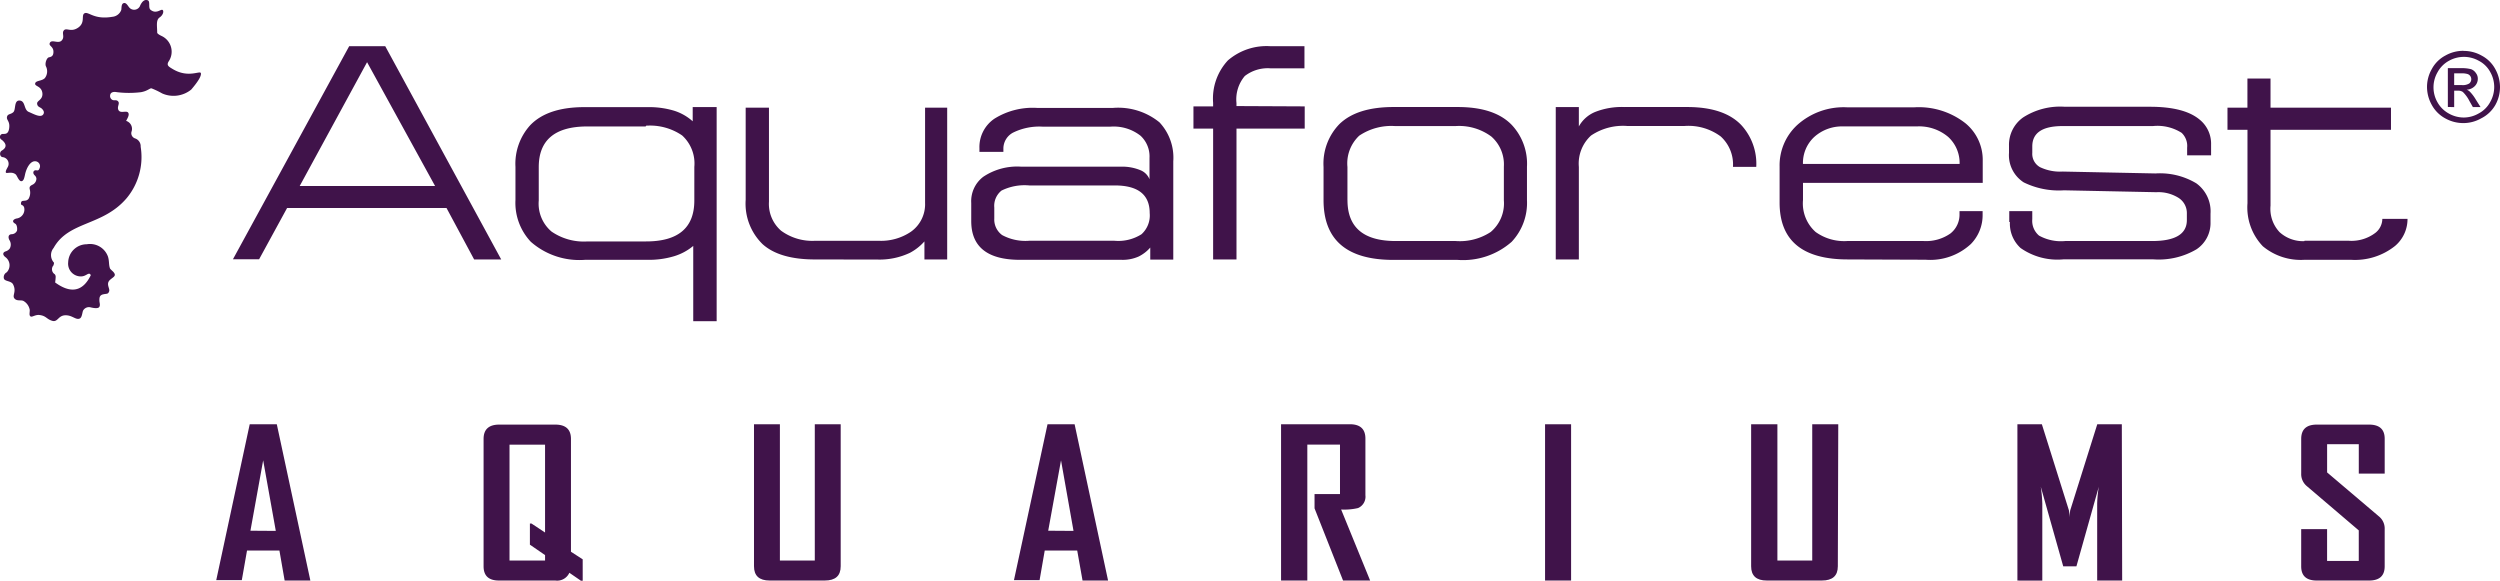 <svg xmlns="http://www.w3.org/2000/svg" width="240.067" height="55.764" viewBox="0 0 240.067 55.764"><defs><style>.a,.b{fill:#40134a;}.b{fill-rule:evenodd;}</style></defs><g transform="translate(-0.037 0.013)"><g transform="translate(0.037 -0.013)"><path class="a" d="M37.011,5.108h3.466L51.612,25.584h-2.6l-2.652-4.939H31.049l-2.686,4.922H25.85Zm1.733,1.508L32.262,18.53h13L38.718,6.616Zm31.308,4.333H72.3V31.511H70.052V24.284a5.2,5.2,0,0,1-1.837.988,8.345,8.345,0,0,1-2.5.347H59.653a7.061,7.061,0,0,1-5.2-1.733,5.451,5.451,0,0,1-1.473-4.012V16.7A5.511,5.511,0,0,1,54.4,12.69c1.118-1.161,2.851-1.733,5.2-1.733h6.066a8.353,8.353,0,0,1,2.5.329A4.835,4.835,0,0,1,70,12.317V10.948Zm-4.567,1.863H59.879c-3.1,0-4.662,1.3-4.662,3.9v3.215a3.509,3.509,0,0,0,1.23,2.981,5.477,5.477,0,0,0,3.466.945H65.52q4.636,0,4.636-3.925V16.7a3.639,3.639,0,0,0-1.17-3.024,5.45,5.45,0,0,0-3.466-.936ZM81.75,25.584q-3.414,0-5.043-1.473a5.442,5.442,0,0,1-1.62-4.255V11.009h2.236v9.029a3.4,3.4,0,0,0,1.17,2.79,5.078,5.078,0,0,0,3.284.962h6.066a5.121,5.121,0,0,0,3.111-.867,3.232,3.232,0,0,0,1.36-2.773V11.009h2.123V25.584H92.252V23.851a4.991,4.991,0,0,1-1.386,1.092,6.82,6.82,0,0,1-3.128.65Zm19.792-8.908h9.532a4.558,4.558,0,0,1,1.924.338,1.568,1.568,0,0,1,.867.867V15.818A2.7,2.7,0,0,0,113,13.7a4.177,4.177,0,0,0-2.912-.867H103.63a5.7,5.7,0,0,0-2.834.555,1.733,1.733,0,0,0-.962,1.508v.355h-2.3v-.355a3.284,3.284,0,0,1,1.447-2.834,6.932,6.932,0,0,1,4.073-1.031h7.314a6.265,6.265,0,0,1,4.454,1.386,4.957,4.957,0,0,1,1.326,3.743V25.6h-2.21V24.44a3.561,3.561,0,0,1-1.126.867,3.77,3.77,0,0,1-1.646.312h-9.731c-3.12,0-4.688-1.239-4.688-3.717V20.168A2.946,2.946,0,0,1,97.9,17.647a5.849,5.849,0,0,1,3.674-.971Zm8.96,1.8h-8.18a5,5,0,0,0-2.669.494,1.88,1.88,0,0,0-.693,1.629v1.057a1.846,1.846,0,0,0,.754,1.586,4.688,4.688,0,0,0,2.6.546h8.18a4.159,4.159,0,0,0,2.6-.624,2.426,2.426,0,0,0,.789-2.036c0-1.776-1.126-2.652-3.362-2.652Zm18.267-7.591v2.132h-6.551V25.584h-2.244V13.019h-1.889V10.888h1.889v-.347a5.381,5.381,0,0,1,1.421-4.073,5.684,5.684,0,0,1,4.1-1.36h3.25V7.231h-3.25a3.6,3.6,0,0,0-2.478.737,3.466,3.466,0,0,0-.8,2.6v.286Zm8.535.061h6.161q3.544,0,5.2,1.733a5.451,5.451,0,0,1,1.447,4.012v3.189a5.451,5.451,0,0,1-1.473,4.012,7.061,7.061,0,0,1-5.2,1.733h-6.161q-6.69,0-6.7-5.728V16.7a5.442,5.442,0,0,1,1.534-4.125c1.126-1.083,2.842-1.629,5.2-1.629Zm-4.428,8.943q0,3.925,4.636,3.925h5.754a5.4,5.4,0,0,0,3.362-.867,3.579,3.579,0,0,0,1.265-3.033V16.676a3.561,3.561,0,0,0-1.2-2.894,5.2,5.2,0,0,0-3.466-1.005h-5.754a5.511,5.511,0,0,0-3.466.919,3.648,3.648,0,0,0-1.135,3.007v3.189Zm26.646-8.943h5.97q3.548,0,5.2,1.733a5.485,5.485,0,0,1,1.438,4.012h-2.236a3.631,3.631,0,0,0-1.178-2.92,5.2,5.2,0,0,0-3.466-1.005h-5.52a5.476,5.476,0,0,0-3.466.919,3.648,3.648,0,0,0-1.17,3.016v8.882h-2.218V10.948h2.218v1.863a3.163,3.163,0,0,1,1.551-1.386,6.993,6.993,0,0,1,2.868-.477Zm21.4,14.636q-6.551,0-6.551-5.459V16.659a5.268,5.268,0,0,1,1.655-3.951,6.655,6.655,0,0,1,4.835-1.733H187.3a7.262,7.262,0,0,1,4.922,1.534,4.549,4.549,0,0,1,1.655,3.6v2.123H176.618v1.646a3.665,3.665,0,0,0,1.213,3.068,4.705,4.705,0,0,0,3.05.867h7.3a4.081,4.081,0,0,0,2.6-.728,2.3,2.3,0,0,0,.867-1.846v-.295h2.218v.295a3.951,3.951,0,0,1-1.126,2.86A5.736,5.736,0,0,1,188.4,25.61Zm6.612-12.773h-7.028a3.986,3.986,0,0,0-2.8,1.005,3.4,3.4,0,0,0-1.092,2.6h15.043a3.388,3.388,0,0,0-1.1-2.6,4.333,4.333,0,0,0-3.024-1.005Zm8.891,9.177v-1.04h2.21v.771a1.854,1.854,0,0,0,.65,1.577,4.333,4.333,0,0,0,2.513.52h8.345q3.336,0,3.336-2.01v-.615a1.733,1.733,0,0,0-.78-1.508,3.631,3.631,0,0,0-2.14-.555l-8.882-.182a7.643,7.643,0,0,1-3.865-.763A3.1,3.1,0,0,1,196.4,15.35v-.685a3.215,3.215,0,0,1,1.36-2.721,6.56,6.56,0,0,1,4-1.023h8.171q3.276,0,4.749,1.213a2.972,2.972,0,0,1,1.126,2.418v1.031h-2.3v-.737a1.733,1.733,0,0,0-.529-1.421,4.333,4.333,0,0,0-2.764-.65h-8.665q-2.912,0-2.912,1.95v.624a1.464,1.464,0,0,0,.737,1.369,4.445,4.445,0,0,0,2.184.425l8.908.182a6.776,6.776,0,0,1,3.917.945,3.319,3.319,0,0,1,1.369,2.92v.823a3.024,3.024,0,0,1-1.352,2.6,7.158,7.158,0,0,1-4.125.962h-8.665a6.158,6.158,0,0,1-4.1-1.092,3.18,3.18,0,0,1-1.022-2.5Zm28.362,1.8H229a3.787,3.787,0,0,0,2.6-.771,1.733,1.733,0,0,0,.65-1.326h2.418a3.38,3.38,0,0,1-1.2,2.6,6.161,6.161,0,0,1-4.255,1.326h-4.419a5.684,5.684,0,0,1-4.021-1.3,5.4,5.4,0,0,1-1.473-4.125V13.132H217.38V11.009h1.915V8.21h2.218v2.8h11.568v2.123H221.513V20.42a3.267,3.267,0,0,0,.867,2.539,3.345,3.345,0,0,0,2.374.867Z" transform="translate(-3.482 -0.669)"/><path class="a" d="M272.508,5.629a3.466,3.466,0,0,1,1.733.451,3.137,3.137,0,0,1,1.3,1.282A3.58,3.58,0,0,1,276,9.095a3.535,3.535,0,0,1-.451,1.733A3.224,3.224,0,0,1,274.2,12.1a3.466,3.466,0,0,1-1.733.459,3.544,3.544,0,0,1-1.733-.459,3.206,3.206,0,0,1-1.283-1.282,3.543,3.543,0,0,1-.459-1.733,3.466,3.466,0,0,1,.468-1.733,3.137,3.137,0,0,1,1.3-1.282,3.466,3.466,0,0,1,1.733-.451Zm0,.572a2.937,2.937,0,0,0-1.421.381A2.729,2.729,0,0,0,270,7.682a2.894,2.894,0,0,0,0,2.886,2.764,2.764,0,0,0,1.074,1.066,2.92,2.92,0,0,0,1.438.39,2.868,2.868,0,0,0,1.438-.39,2.652,2.652,0,0,0,1.109-1.1,2.894,2.894,0,0,0,0-2.886,2.6,2.6,0,0,0-1.083-1.066A2.937,2.937,0,0,0,272.56,6.2Zm-1.516,4.809V7.284h1.283a3.518,3.518,0,0,1,.953.1.97.97,0,0,1,.459.373.867.867,0,0,1,.182.546.988.988,0,0,1-.295.711,1.178,1.178,0,0,1-.771.338.918.918,0,0,1,.312.2,3.883,3.883,0,0,1,.555.737l.459.728h-.737l-.329-.581a3.3,3.3,0,0,0-.633-.867.771.771,0,0,0-.485-.121H271.6v1.577Zm.607-2.1h.737a1.179,1.179,0,0,0,.711-.156.529.529,0,0,0,.1-.711.511.511,0,0,0-.251-.191,1.811,1.811,0,0,0-.6-.069H271.6Z" transform="translate(-35.933 -0.739)"/><path class="b" d="M16.625,6.619c-.39-.234-.607-.347-.407-.711A1.664,1.664,0,0,0,15.6,3.464c-.147-.069-.468-.225-.468-.347,0-.615-.139-1.2.234-1.456s.425-.667.26-.728-.607.425-1.126,0c-.26-.191,0-.815-.277-.919S13.7.094,13.505.5a.618.618,0,0,1-1.023.243c-.156-.156-.3-.52-.555-.459s-.208.459-.243.65a1,1,0,0,1-.867.667c-1.733.3-2.262-.511-2.643-.347s.087.867-.607,1.369-1.135,0-1.386.269.113.633-.225.988-1.014-.191-1.152.277c-.069.243.347.3.364.763s-.217.529-.433.572-.4.572-.295.849a1.066,1.066,0,0,1-.1,1.152c-.312.3-.867.208-.927.511s.667.225.7,1.005c0,.6-.546.633-.511.945s.295.321.442.459.277.329.165.529c-.225.407-.919,0-1.412-.208S2.5,9.686,1.929,9.643s-.355.867-.607,1.109-.555.147-.615.468.312.4.208,1.1-.537.468-.711.546a.3.3,0,0,0,0,.546c.468.381.511.737,0,1.04-.243.147-.2.581.078.624a.641.641,0,0,1,.485.979c-.069.139-.217.364-.165.5s.563-.139.945.182c.121.1.295.65.529.65s.295-.329.355-.589c.13-.667.511-1.352.988-1.326a.477.477,0,0,1,.4.711c-.1.286-.286.1-.451.173s-.182.3,0,.468a.485.485,0,0,1,.165.3.65.65,0,0,1-.407.615c-.234.121-.286.225-.225.459a1.187,1.187,0,0,1-.113.867c-.26.355-.667.052-.728.381s.173.13.295.459a.867.867,0,0,1-.737,1.066c-.3.069-.494.295-.113.5.165.1.208.459.165.667a.572.572,0,0,1-.485.338c-.312,0-.407.243-.251.555a.789.789,0,0,1,.043.815.754.754,0,0,1-.39.277c-.26.078-.347.3-.043.546a.979.979,0,0,1,.406.7.979.979,0,0,1-.267.768.529.529,0,0,0-.269.607c.1.277.667.2.867.529.381.719-.1,1.075.139,1.369s.624.121.867.243a1.23,1.23,0,0,1,.607.867c0,.295-.078.5.069.615s.451-.182.867-.13c.65.078.667.39,1.213.555s.563-.5,1.248-.529,1.014.477,1.4.312c.217-.1.234-.5.312-.737a.641.641,0,0,1,.763-.329c.26.061.711.139.815-.061s0-.381,0-.615,0-.5.364-.581.468,0,.572-.286-.355-.719.1-1.118c.3-.269.65-.364.3-.754-.043-.052-.3-.269-.321-.338-.13-.381-.052-.676-.191-1.126a1.828,1.828,0,0,0-2.036-1.187,1.785,1.785,0,0,0-1.785,1.733A1.222,1.222,0,0,0,7.8,26.531c.477,0,.659-.338.867-.243a.286.286,0,0,1,.087.13c-.529,1.092-1.516,2.088-3.423.693a4.965,4.965,0,0,0,.052-.529.381.381,0,0,0-.087-.26.563.563,0,0,1-.113-.867c0-.078.087-.234,0-.286a1.074,1.074,0,0,1,0-1.369c1.447-2.6,4.688-2.08,6.993-4.757a6.17,6.17,0,0,0,1.369-4.965.789.789,0,0,0-.537-.8.529.529,0,0,1-.347-.633.8.8,0,0,0-.511-1.049c.13-.26.364-.615.173-.815s-.789.156-.936-.286c-.1-.295.165-.563,0-.763s-.381-.069-.546-.147a.416.416,0,0,1-.234-.373c0-.373.312-.442.667-.373a9.532,9.532,0,0,0,2.3,0c.65-.113.867-.416,1.023-.364a7.8,7.8,0,0,1,1.014.485,2.7,2.7,0,0,0,2.79-.373c.563-.659.988-1.265.927-1.568S18.141,7.528,16.625,6.619Z" transform="translate(-0.037 0.013)"/><path class="a" d="M33.038,62.008h-2.47l-.5-2.877H26.955l-.5,2.842H24L27.215,47h2.6Zm-3.319-4.766-1.213-6.776-1.222,6.759Z" transform="translate(-3.235 -6.262)"/><path class="a" d="M63.145,62.031h-.173l-1.109-.763a1.282,1.282,0,0,1-1.352.745H55.1c-.979,0-1.473-.451-1.473-1.369V48.418q0-1.378,1.508-1.378H60.51q1.508,0,1.508,1.378V59.249l1.126.728ZM59.531,60.09v-.52l-1.456-1V56.537h.147l1.308.867v-8.44H56.117V60.09Z" transform="translate(-7.19 -6.267)"/><path class="a" d="M91.917,60.639c0,.919-.511,1.369-1.534,1.369H85.1c-1.005,0-1.508-.451-1.508-1.369V47h2.487V60.085H89.43V47h2.487Z" transform="translate(-11.188 -6.262)"/><path class="a" d="M121.438,62.008h-2.452l-.511-2.877h-3.12l-.494,2.842H112.4L115.624,47h2.6Zm-3.319-4.766-1.2-6.776-1.23,6.759Z" transform="translate(-15.033 -6.262)"/><path class="a" d="M150.553,62.008h-2.6l-2.738-6.932V53.707h2.444V48.958h-3.137v13.05H142V47h6.6c1,0,1.5.459,1.5,1.378V53.82a1.187,1.187,0,0,1-.711,1.23,5.8,5.8,0,0,1-1.62.139Z" transform="translate(-18.984 -6.262)"/><path class="a" d="M173.756,62.008h-2.5V47h2.5Z" transform="translate(-22.889 -6.262)"/><path class="a" d="M202.417,60.639c0,.919-.511,1.369-1.534,1.369H195.6c-1.005,0-1.508-.451-1.508-1.369V47h2.522V60.085h3.345V47h2.5Z" transform="translate(-25.936 -6.262)"/><path class="a" d="M233.66,62.008h-2.4V54.625A11.726,11.726,0,0,1,231.416,53l-2.149,7.643H228L225.844,53a13.364,13.364,0,0,1,.147,1.629v7.383H223.6V47h2.348l2.6,8.275a4.332,4.332,0,0,1,.061.685,6.691,6.691,0,0,1,.061-.685l2.6-8.275h2.357Z" transform="translate(-29.875 -6.262)"/><path class="a" d="M263.065,60.645c0,.919-.5,1.369-1.508,1.369h-5.009c-1.005,0-1.5-.451-1.5-1.369v-3.57h2.487v3.059h3.042V57.2l-4.991-4.255a1.5,1.5,0,0,1-.537-1.2V48.418c0-.919.494-1.378,1.5-1.378h5.009c1.005,0,1.508.451,1.508,1.36v3.345h-2.487V48.92h-3.042v2.712l4.983,4.229a1.5,1.5,0,0,1,.546,1.213Z" transform="translate(-34.072 -6.267)"/></g></g></svg>